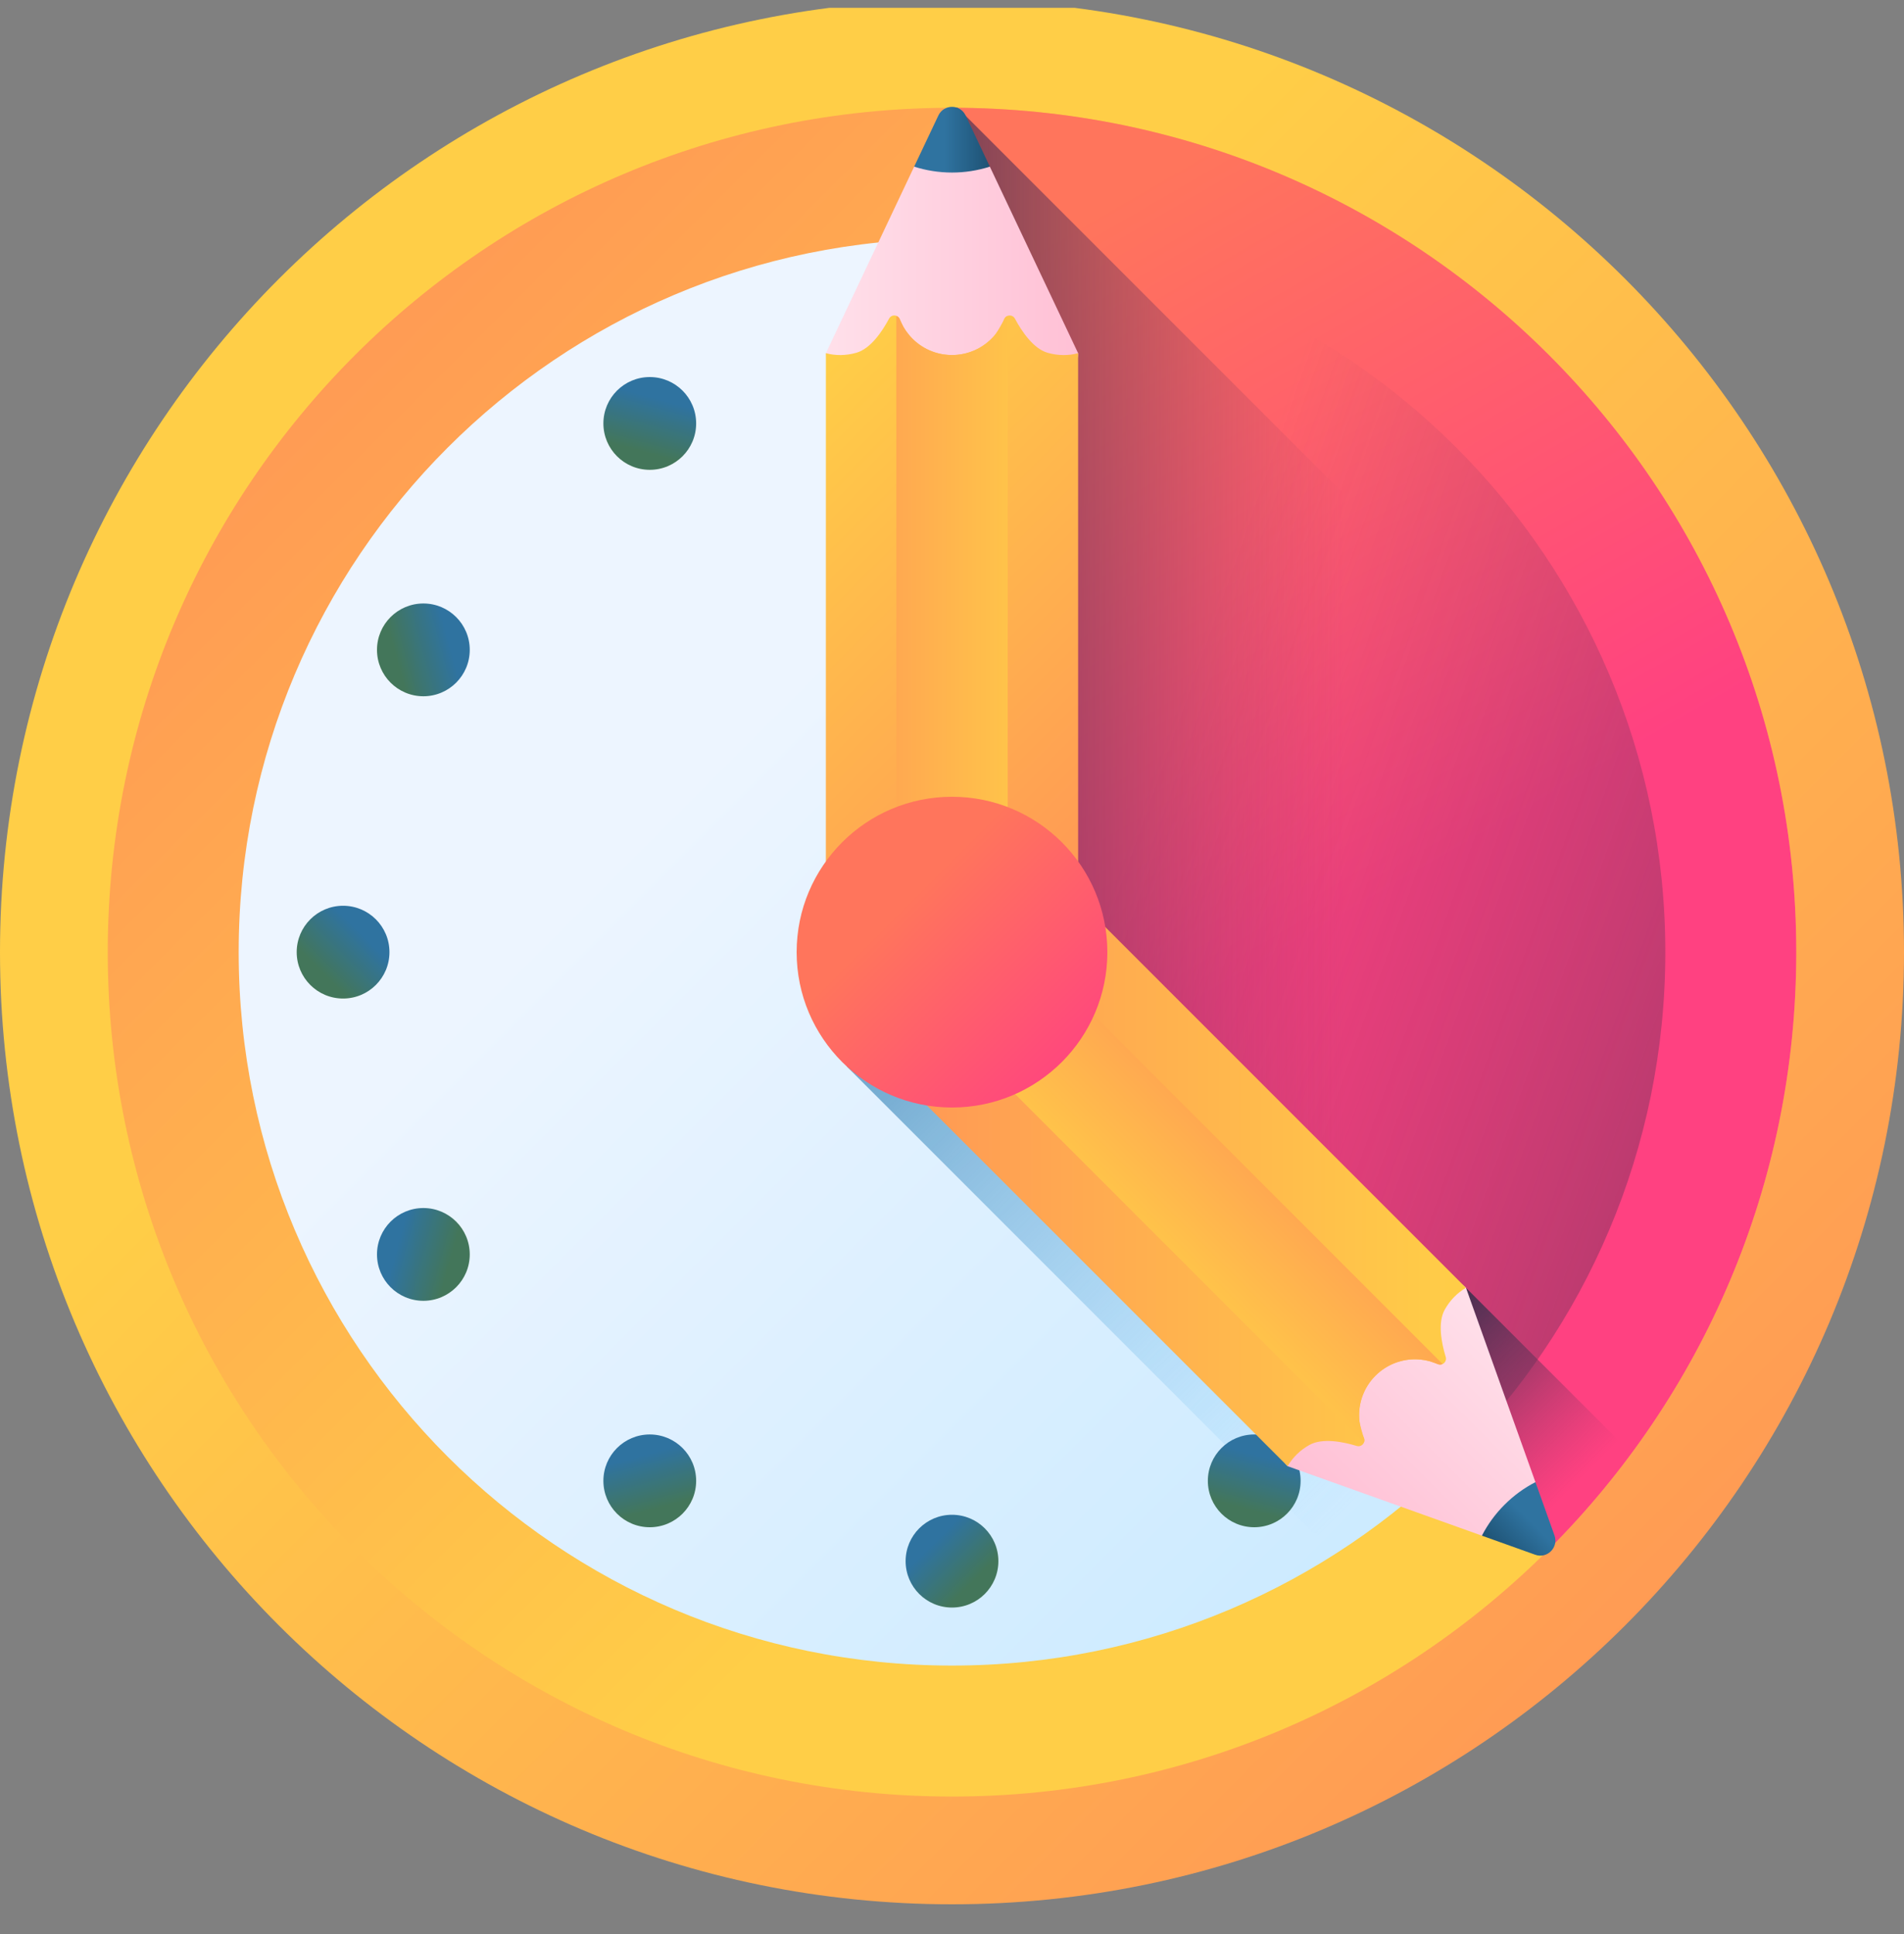 <svg xmlns="http://www.w3.org/2000/svg" width="64" height="65" viewBox="0 0 64 65" fill="none"><rect x="0" y="0" width="64" height="65" fill="#808080" stroke="none"/><g clip-path="url(#clip0_679_9673)"><g clip-path="url(#clip1_679_9673)"><path d="M32 64C49.673 64 64 49.673 64 32C64 14.327 49.673 0 32 0C14.327 0 0 14.327 0 32C0 49.673 14.327 64 32 64Z" fill="url(#paint0_linear_679_9673)"></path><path d="M32 60.379C47.673 60.379 60.379 47.673 60.379 32C60.379 16.327 47.673 3.622 32 3.622C16.327 3.622 3.622 16.327 3.622 32C3.622 47.673 16.327 60.379 32 60.379Z" fill="url(#paint1_linear_679_9673)"></path><path d="M32 55.977C45.242 55.977 55.977 45.242 55.977 32C55.977 18.758 45.242 8.023 32 8.023C18.758 8.023 8.023 18.758 8.023 32C8.023 45.242 18.758 55.977 32 55.977Z" fill="url(#paint2_linear_679_9673)"></path><path d="M28.465 35.844L50.636 58.015C53.211 56.166 55.499 53.947 57.425 51.43L35.499 29.504L28.465 35.844Z" fill="url(#paint3_linear_679_9673)"></path><path d="M32 13.091C32.861 13.091 33.559 12.393 33.559 11.532C33.559 10.671 32.861 9.973 32 9.973C31.139 9.973 30.441 10.671 30.441 11.532C30.441 12.393 31.139 13.091 32 13.091Z" fill="url(#paint4_linear_679_9673)"></path><path d="M32 54.027C32.861 54.027 33.559 53.329 33.559 52.468C33.559 51.607 32.861 50.909 32 50.909C31.139 50.909 30.441 51.607 30.441 52.468C30.441 53.329 31.139 54.027 32 54.027Z" fill="url(#paint5_linear_679_9673)"></path><path d="M52.468 33.559C53.329 33.559 54.027 32.861 54.027 32C54.027 31.139 53.329 30.441 52.468 30.441C51.607 30.441 50.909 31.139 50.909 32C50.909 32.861 51.607 33.559 52.468 33.559Z" fill="url(#paint6_linear_679_9673)"></path><path d="M11.532 33.559C12.393 33.559 13.091 32.861 13.091 32C13.091 31.139 12.393 30.441 11.532 30.441C10.671 30.441 9.973 31.139 9.973 32C9.973 32.861 10.671 33.559 11.532 33.559Z" fill="url(#paint7_linear_679_9673)"></path><path d="M42.159 15.79C43.02 15.79 43.718 15.092 43.718 14.231C43.718 13.37 43.02 12.672 42.159 12.672C41.298 12.672 40.6 13.37 40.6 14.231C40.6 15.092 41.298 15.79 42.159 15.79Z" fill="url(#paint8_linear_679_9673)"></path><path d="M21.841 51.328C22.702 51.328 23.4 50.63 23.4 49.769C23.4 48.908 22.702 48.21 21.841 48.21C20.98 48.21 20.282 48.908 20.282 49.769C20.282 50.63 20.98 51.328 21.841 51.328Z" fill="url(#paint9_linear_679_9673)"></path><path d="M49.769 43.718C50.63 43.718 51.328 43.02 51.328 42.159C51.328 41.298 50.63 40.6 49.769 40.6C48.908 40.6 48.21 41.298 48.21 42.159C48.21 43.02 48.908 43.718 49.769 43.718Z" fill="url(#paint10_linear_679_9673)"></path><path d="M14.231 23.4C15.092 23.4 15.79 22.702 15.79 21.841C15.79 20.98 15.092 20.282 14.231 20.282C13.37 20.282 12.672 20.98 12.672 21.841C12.672 22.702 13.37 23.4 14.231 23.4Z" fill="url(#paint11_linear_679_9673)"></path><path d="M21.841 15.79C22.702 15.79 23.4 15.092 23.4 14.231C23.4 13.37 22.702 12.672 21.841 12.672C20.98 12.672 20.282 13.37 20.282 14.231C20.282 15.092 20.98 15.79 21.841 15.79Z" fill="url(#paint12_linear_679_9673)"></path><path d="M42.159 51.328C43.02 51.328 43.718 50.63 43.718 49.769C43.718 48.908 43.02 48.21 42.159 48.21C41.298 48.21 40.6 48.908 40.6 49.769C40.6 50.63 41.298 51.328 42.159 51.328Z" fill="url(#paint13_linear_679_9673)"></path><path d="M14.231 43.718C15.092 43.718 15.79 43.02 15.79 42.159C15.79 41.298 15.092 40.6 14.231 40.6C13.37 40.6 12.672 41.298 12.672 42.159C12.672 43.02 13.37 43.718 14.231 43.718Z" fill="url(#paint14_linear_679_9673)"></path><path d="M49.769 23.4C50.63 23.4 51.328 22.702 51.328 21.841C51.328 20.98 50.63 20.282 49.769 20.282C48.908 20.282 48.21 20.98 48.21 21.841C48.21 22.702 48.908 23.4 49.769 23.4Z" fill="url(#paint15_linear_679_9673)"></path><path d="M32 3.622V32L52.067 52.067C57.202 46.931 60.379 39.837 60.379 32C60.379 16.327 47.673 3.622 32 3.622Z" fill="url(#paint16_linear_679_9673)"></path><path d="M32 8.023V32L48.955 48.955C53.294 44.615 55.977 38.621 55.977 32C55.977 18.758 45.242 8.023 32 8.023Z" fill="url(#paint17_linear_679_9673)"></path><path d="M32.191 3.624C32.127 3.624 32.064 3.622 32 3.622V32L52.067 52.067C57.202 46.931 60.379 39.836 60.379 32C60.379 31.936 60.377 31.873 60.376 31.809L32.191 3.624Z" fill="url(#paint18_linear_679_9673)"></path><path d="M49.276 43.281L52.047 52.047L52.067 52.067C53.07 51.063 53.997 49.986 54.839 48.844L49.276 43.281Z" fill="url(#paint19_linear_679_9673)"></path><path d="M49.276 43.281L51.611 49.812L51.708 51.606C51.852 52.008 49.812 51.611 49.812 51.611L43.281 49.276C41.62 47.616 47.616 41.62 49.276 43.281Z" fill="url(#paint20_linear_679_9673)"></path><path d="M28.805 34.801L43.281 49.276C43.445 48.992 43.695 48.74 44.014 48.562C44.451 48.32 45.134 48.453 45.606 48.596C45.709 48.626 45.803 48.573 45.842 48.491C45.866 48.442 45.87 48.381 45.844 48.322C45.843 48.322 45.843 48.321 45.843 48.321C45.816 48.261 45.794 48.2 45.774 48.138L45.748 48.05C45.746 48.048 45.746 48.047 45.746 48.044C45.721 47.95 45.704 47.854 45.694 47.757C45.685 47.672 45.682 47.587 45.685 47.502C45.7 47.025 45.896 46.571 46.234 46.234C46.432 46.036 46.671 45.885 46.934 45.792C47.198 45.698 47.479 45.665 47.757 45.694C47.854 45.704 47.95 45.721 48.044 45.746C48.046 45.746 48.048 45.747 48.05 45.748L48.138 45.774C48.17 45.784 48.201 45.795 48.231 45.807C48.261 45.818 48.291 45.83 48.32 45.843C48.321 45.843 48.321 45.843 48.322 45.844C48.381 45.87 48.441 45.866 48.491 45.842C48.534 45.822 48.568 45.787 48.587 45.744C48.607 45.701 48.61 45.652 48.596 45.607C48.452 45.134 48.32 44.452 48.562 44.016C48.74 43.695 48.991 43.446 49.276 43.281L34.801 28.805C34.348 28.353 33.615 28.353 33.163 28.805L32.308 29.659L29.659 32.308L28.805 33.163C28.353 33.615 28.353 34.348 28.805 34.801Z" fill="url(#paint21_linear_679_9673)"></path><path d="M29.659 32.308L45.842 48.491C45.866 48.441 45.87 48.381 45.844 48.322C45.843 48.322 45.843 48.321 45.843 48.321C45.816 48.261 45.703 47.853 45.694 47.756C45.69 47.724 45.687 47.692 45.686 47.66C45.672 47.397 45.714 47.135 45.808 46.889C45.903 46.643 46.048 46.42 46.234 46.234C46.42 46.048 46.643 45.903 46.889 45.808C47.135 45.714 47.397 45.672 47.66 45.686C47.692 45.687 47.724 45.69 47.756 45.694C47.853 45.703 47.949 45.72 48.044 45.746C48.046 45.746 48.048 45.747 48.05 45.748C48.141 45.777 48.232 45.809 48.322 45.844C48.381 45.87 48.441 45.866 48.491 45.842L32.308 29.659L29.659 32.308Z" fill="url(#paint22_linear_679_9673)"></path><path d="M50.572 50.572C50.877 50.266 51.227 50.01 51.611 49.812L52.252 51.604C52.396 52.007 52.007 52.396 51.604 52.252L49.812 51.611C50.01 51.227 50.266 50.877 50.572 50.572Z" fill="url(#paint23_linear_679_9673)"></path><path d="M27.761 11.87L30.728 5.601C30.728 5.601 31.817 4.204 32 4.591L33.272 5.601L36.239 11.87C36.239 14.219 27.761 14.219 27.761 11.87Z" fill="url(#paint24_linear_679_9673)"></path><path d="M36.24 32.342L36.239 11.87C35.922 11.955 35.568 11.957 35.216 11.857C34.736 11.719 34.347 11.143 34.114 10.707C34.092 10.665 34.055 10.633 34.011 10.616C33.967 10.599 33.918 10.598 33.873 10.615C33.846 10.624 33.821 10.64 33.8 10.66C33.779 10.68 33.763 10.705 33.752 10.732C33.753 10.733 33.752 10.734 33.752 10.734C33.729 10.795 33.702 10.855 33.672 10.912L33.628 10.993C33.627 10.995 33.626 10.996 33.625 10.998C33.576 11.082 33.52 11.163 33.459 11.238C33.438 11.263 33.417 11.288 33.396 11.312C33.106 11.634 32.714 11.846 32.286 11.911C32.193 11.925 32.098 11.932 32 11.932C31.903 11.932 31.807 11.925 31.714 11.911C31.253 11.84 30.835 11.601 30.542 11.238C30.48 11.163 30.424 11.082 30.375 10.998C30.374 10.996 30.373 10.995 30.372 10.993L30.328 10.912C30.313 10.883 30.299 10.853 30.285 10.823C30.272 10.794 30.26 10.764 30.248 10.735C30.248 10.734 30.248 10.734 30.248 10.732C30.237 10.705 30.221 10.68 30.201 10.66C30.18 10.64 30.154 10.624 30.127 10.615C30.082 10.598 30.034 10.598 29.989 10.615C29.945 10.632 29.908 10.665 29.886 10.707C29.653 11.142 29.265 11.718 28.785 11.856C28.432 11.956 28.079 11.956 27.761 11.87L27.76 32.342C27.761 32.982 28.279 33.5 28.918 33.5H35.082C35.721 33.501 36.239 32.982 36.24 32.342Z" fill="url(#paint25_linear_679_9673)"></path><path d="M33.873 33.5V10.615C33.846 10.624 33.821 10.64 33.8 10.66C33.779 10.68 33.763 10.705 33.752 10.732C33.753 10.733 33.752 10.734 33.752 10.734C33.728 10.795 33.52 11.164 33.459 11.238C33.438 11.265 33.417 11.289 33.396 11.312C33.22 11.508 33.005 11.664 32.764 11.771C32.524 11.878 32.263 11.933 32 11.932C31.737 11.933 31.477 11.878 31.236 11.771C30.995 11.664 30.78 11.508 30.604 11.312C30.582 11.289 30.561 11.264 30.542 11.238C30.479 11.163 30.423 11.083 30.375 10.998C30.374 10.996 30.373 10.995 30.372 10.993C30.328 10.908 30.287 10.822 30.248 10.735C30.247 10.734 30.247 10.734 30.247 10.732C30.237 10.705 30.221 10.68 30.2 10.66C30.179 10.64 30.154 10.624 30.127 10.615V33.5H33.873Z" fill="url(#paint26_linear_679_9673)"></path><path d="M32 5.799C31.555 5.799 31.127 5.728 30.728 5.601L31.542 3.881C31.725 3.494 32.275 3.494 32.458 3.881L33.272 5.601C32.861 5.732 32.432 5.799 32 5.799Z" fill="url(#paint27_linear_679_9673)"></path><path d="M32 37.222C34.884 37.222 37.222 34.884 37.222 32C37.222 29.116 34.884 26.778 32 26.778C29.116 26.778 26.778 29.116 26.778 32C26.778 34.884 29.116 37.222 32 37.222Z" fill="url(#paint28_linear_679_9673)"></path></g></g><defs><linearGradient id="paint0_linear_679_9673" x1="22.245" y1="22.245" x2="59.983" y2="59.983" gradientUnits="userSpaceOnUse"><stop stop-color="#FFCE47"></stop><stop offset="1" stop-color="#FF9356"></stop></linearGradient><linearGradient id="paint1_linear_679_9673" x1="40.651" y1="40.651" x2="7.184" y2="7.184" gradientUnits="userSpaceOnUse"><stop stop-color="#FFCE47"></stop><stop offset="1" stop-color="#FF9356"></stop></linearGradient><linearGradient id="paint2_linear_679_9673" x1="24.691" y1="24.691" x2="52.967" y2="52.967" gradientUnits="userSpaceOnUse"><stop stop-color="#EDF5FF"></stop><stop offset="1" stop-color="#C7E9FF"></stop></linearGradient><linearGradient id="paint3_linear_679_9673" x1="47.654" y1="48.346" x2="26.04" y2="26.732" gradientUnits="userSpaceOnUse"><stop stop-color="#7ACBFF" stop-opacity="0"></stop><stop offset="1" stop-color="#2F73A0"></stop></linearGradient><linearGradient id="paint4_linear_679_9673" x1="31.388" y1="10.92" x2="32.696" y2="12.228" gradientUnits="userSpaceOnUse"><stop stop-color="#2F73A0"></stop><stop offset="1" stop-color="#43765A"></stop></linearGradient><linearGradient id="paint5_linear_679_9673" x1="31.388" y1="51.856" x2="32.696" y2="53.164" gradientUnits="userSpaceOnUse"><stop stop-color="#2F73A0"></stop><stop offset="1" stop-color="#43765A"></stop></linearGradient><linearGradient id="paint6_linear_679_9673" x1="53.08" y1="31.388" x2="51.773" y2="32.696" gradientUnits="userSpaceOnUse"><stop stop-color="#2F73A0"></stop><stop offset="1" stop-color="#43765A"></stop></linearGradient><linearGradient id="paint7_linear_679_9673" x1="12.144" y1="31.388" x2="10.836" y2="32.696" gradientUnits="userSpaceOnUse"><stop stop-color="#2F73A0"></stop><stop offset="1" stop-color="#43765A"></stop></linearGradient><linearGradient id="paint8_linear_679_9673" x1="41.895" y1="13.372" x2="42.381" y2="15.156" gradientUnits="userSpaceOnUse"><stop stop-color="#2F73A0"></stop><stop offset="1" stop-color="#43765A"></stop></linearGradient><linearGradient id="paint9_linear_679_9673" x1="21.581" y1="48.913" x2="22.068" y2="50.698" gradientUnits="userSpaceOnUse"><stop stop-color="#2F73A0"></stop><stop offset="1" stop-color="#43765A"></stop></linearGradient><linearGradient id="paint10_linear_679_9673" x1="50.606" y1="41.785" x2="48.821" y2="42.272" gradientUnits="userSpaceOnUse"><stop stop-color="#2F73A0"></stop><stop offset="1" stop-color="#43765A"></stop></linearGradient><linearGradient id="paint11_linear_679_9673" x1="15.061" y1="21.477" x2="13.277" y2="21.964" gradientUnits="userSpaceOnUse"><stop stop-color="#2F73A0"></stop><stop offset="1" stop-color="#43765A"></stop></linearGradient><linearGradient id="paint12_linear_679_9673" x1="22.074" y1="13.393" x2="21.588" y2="15.177" gradientUnits="userSpaceOnUse"><stop stop-color="#2F73A0"></stop><stop offset="1" stop-color="#43765A"></stop></linearGradient><linearGradient id="paint13_linear_679_9673" x1="42.388" y1="48.934" x2="41.901" y2="50.719" gradientUnits="userSpaceOnUse"><stop stop-color="#2F73A0"></stop><stop offset="1" stop-color="#43765A"></stop></linearGradient><linearGradient id="paint14_linear_679_9673" x1="13.369" y1="41.823" x2="15.154" y2="42.31" gradientUnits="userSpaceOnUse"><stop stop-color="#2F73A0"></stop><stop offset="1" stop-color="#43765A"></stop></linearGradient><linearGradient id="paint15_linear_679_9673" x1="48.914" y1="21.516" x2="50.698" y2="22.003" gradientUnits="userSpaceOnUse"><stop stop-color="#2F73A0"></stop><stop offset="1" stop-color="#43765A"></stop></linearGradient><linearGradient id="paint16_linear_679_9673" x1="34.705" y1="8.348" x2="47.129" y2="29.807" gradientUnits="userSpaceOnUse"><stop stop-color="#FF755C"></stop><stop offset="1" stop-color="#FF4181"></stop></linearGradient><linearGradient id="paint17_linear_679_9673" x1="38.358" y1="27" x2="81.838" y2="42.434" gradientUnits="userSpaceOnUse"><stop stop-color="#843561" stop-opacity="0"></stop><stop offset="1" stop-color="#3A2F4D"></stop></linearGradient><linearGradient id="paint18_linear_679_9673" x1="45.176" y1="27.844" x2="27.104" y2="27.844" gradientUnits="userSpaceOnUse"><stop stop-color="#843561" stop-opacity="0"></stop><stop offset="1" stop-color="#3A2F4D"></stop></linearGradient><linearGradient id="paint19_linear_679_9673" x1="52.903" y1="49.905" x2="47.48" y2="44.482" gradientUnits="userSpaceOnUse"><stop stop-color="#843561" stop-opacity="0"></stop><stop offset="1" stop-color="#3A2F4D"></stop></linearGradient><linearGradient id="paint20_linear_679_9673" x1="51.322" y1="45.369" x2="45.327" y2="51.365" gradientUnits="userSpaceOnUse"><stop stop-color="#FFE0EA"></stop><stop offset="1" stop-color="#FFC0D5"></stop></linearGradient><linearGradient id="paint21_linear_679_9673" x1="49.276" y1="38.871" x2="28.465" y2="38.871" gradientUnits="userSpaceOnUse"><stop stop-color="#FFCE47"></stop><stop offset="1" stop-color="#FF9356"></stop></linearGradient><linearGradient id="paint22_linear_679_9673" x1="36.587" y1="41.562" x2="42.639" y2="35.51" gradientUnits="userSpaceOnUse"><stop stop-color="#FFCE47"></stop><stop offset="1" stop-color="#FF9356"></stop></linearGradient><linearGradient id="paint23_linear_679_9673" x1="51.493" y1="51.173" x2="49.963" y2="52.703" gradientUnits="userSpaceOnUse"><stop stop-color="#2F73A0"></stop><stop offset="1" stop-color="#174461"></stop></linearGradient><linearGradient id="paint24_linear_679_9673" x1="27.761" y1="9.076" x2="36.24" y2="9.076" gradientUnits="userSpaceOnUse"><stop stop-color="#FFE0EA"></stop><stop offset="1" stop-color="#FFC0D5"></stop></linearGradient><linearGradient id="paint25_linear_679_9673" x1="24.636" y1="15.01" x2="39.351" y2="29.726" gradientUnits="userSpaceOnUse"><stop stop-color="#FFCE47"></stop><stop offset="1" stop-color="#FF9356"></stop></linearGradient><linearGradient id="paint26_linear_679_9673" x1="35.511" y1="22.08" x2="26.952" y2="22.08" gradientUnits="userSpaceOnUse"><stop stop-color="#FFCE47"></stop><stop offset="1" stop-color="#FF9356"></stop></linearGradient><linearGradient id="paint27_linear_679_9673" x1="31.744" y1="4.693" x2="33.908" y2="4.693" gradientUnits="userSpaceOnUse"><stop stop-color="#2F73A0"></stop><stop offset="1" stop-color="#174461"></stop></linearGradient><linearGradient id="paint28_linear_679_9673" x1="30.408" y1="30.408" x2="36.567" y2="36.567" gradientUnits="userSpaceOnUse"><stop stop-color="#FF755C"></stop><stop offset="1" stop-color="#FF4181"></stop></linearGradient><clipPath id="clip0_679_9673"><rect width="64" height="64" fill="white" transform="translate(0 0.263)"></rect></clipPath><clipPath id="clip1_679_9673"><rect width="64" height="64" fill="white"></rect></clipPath></defs></svg>